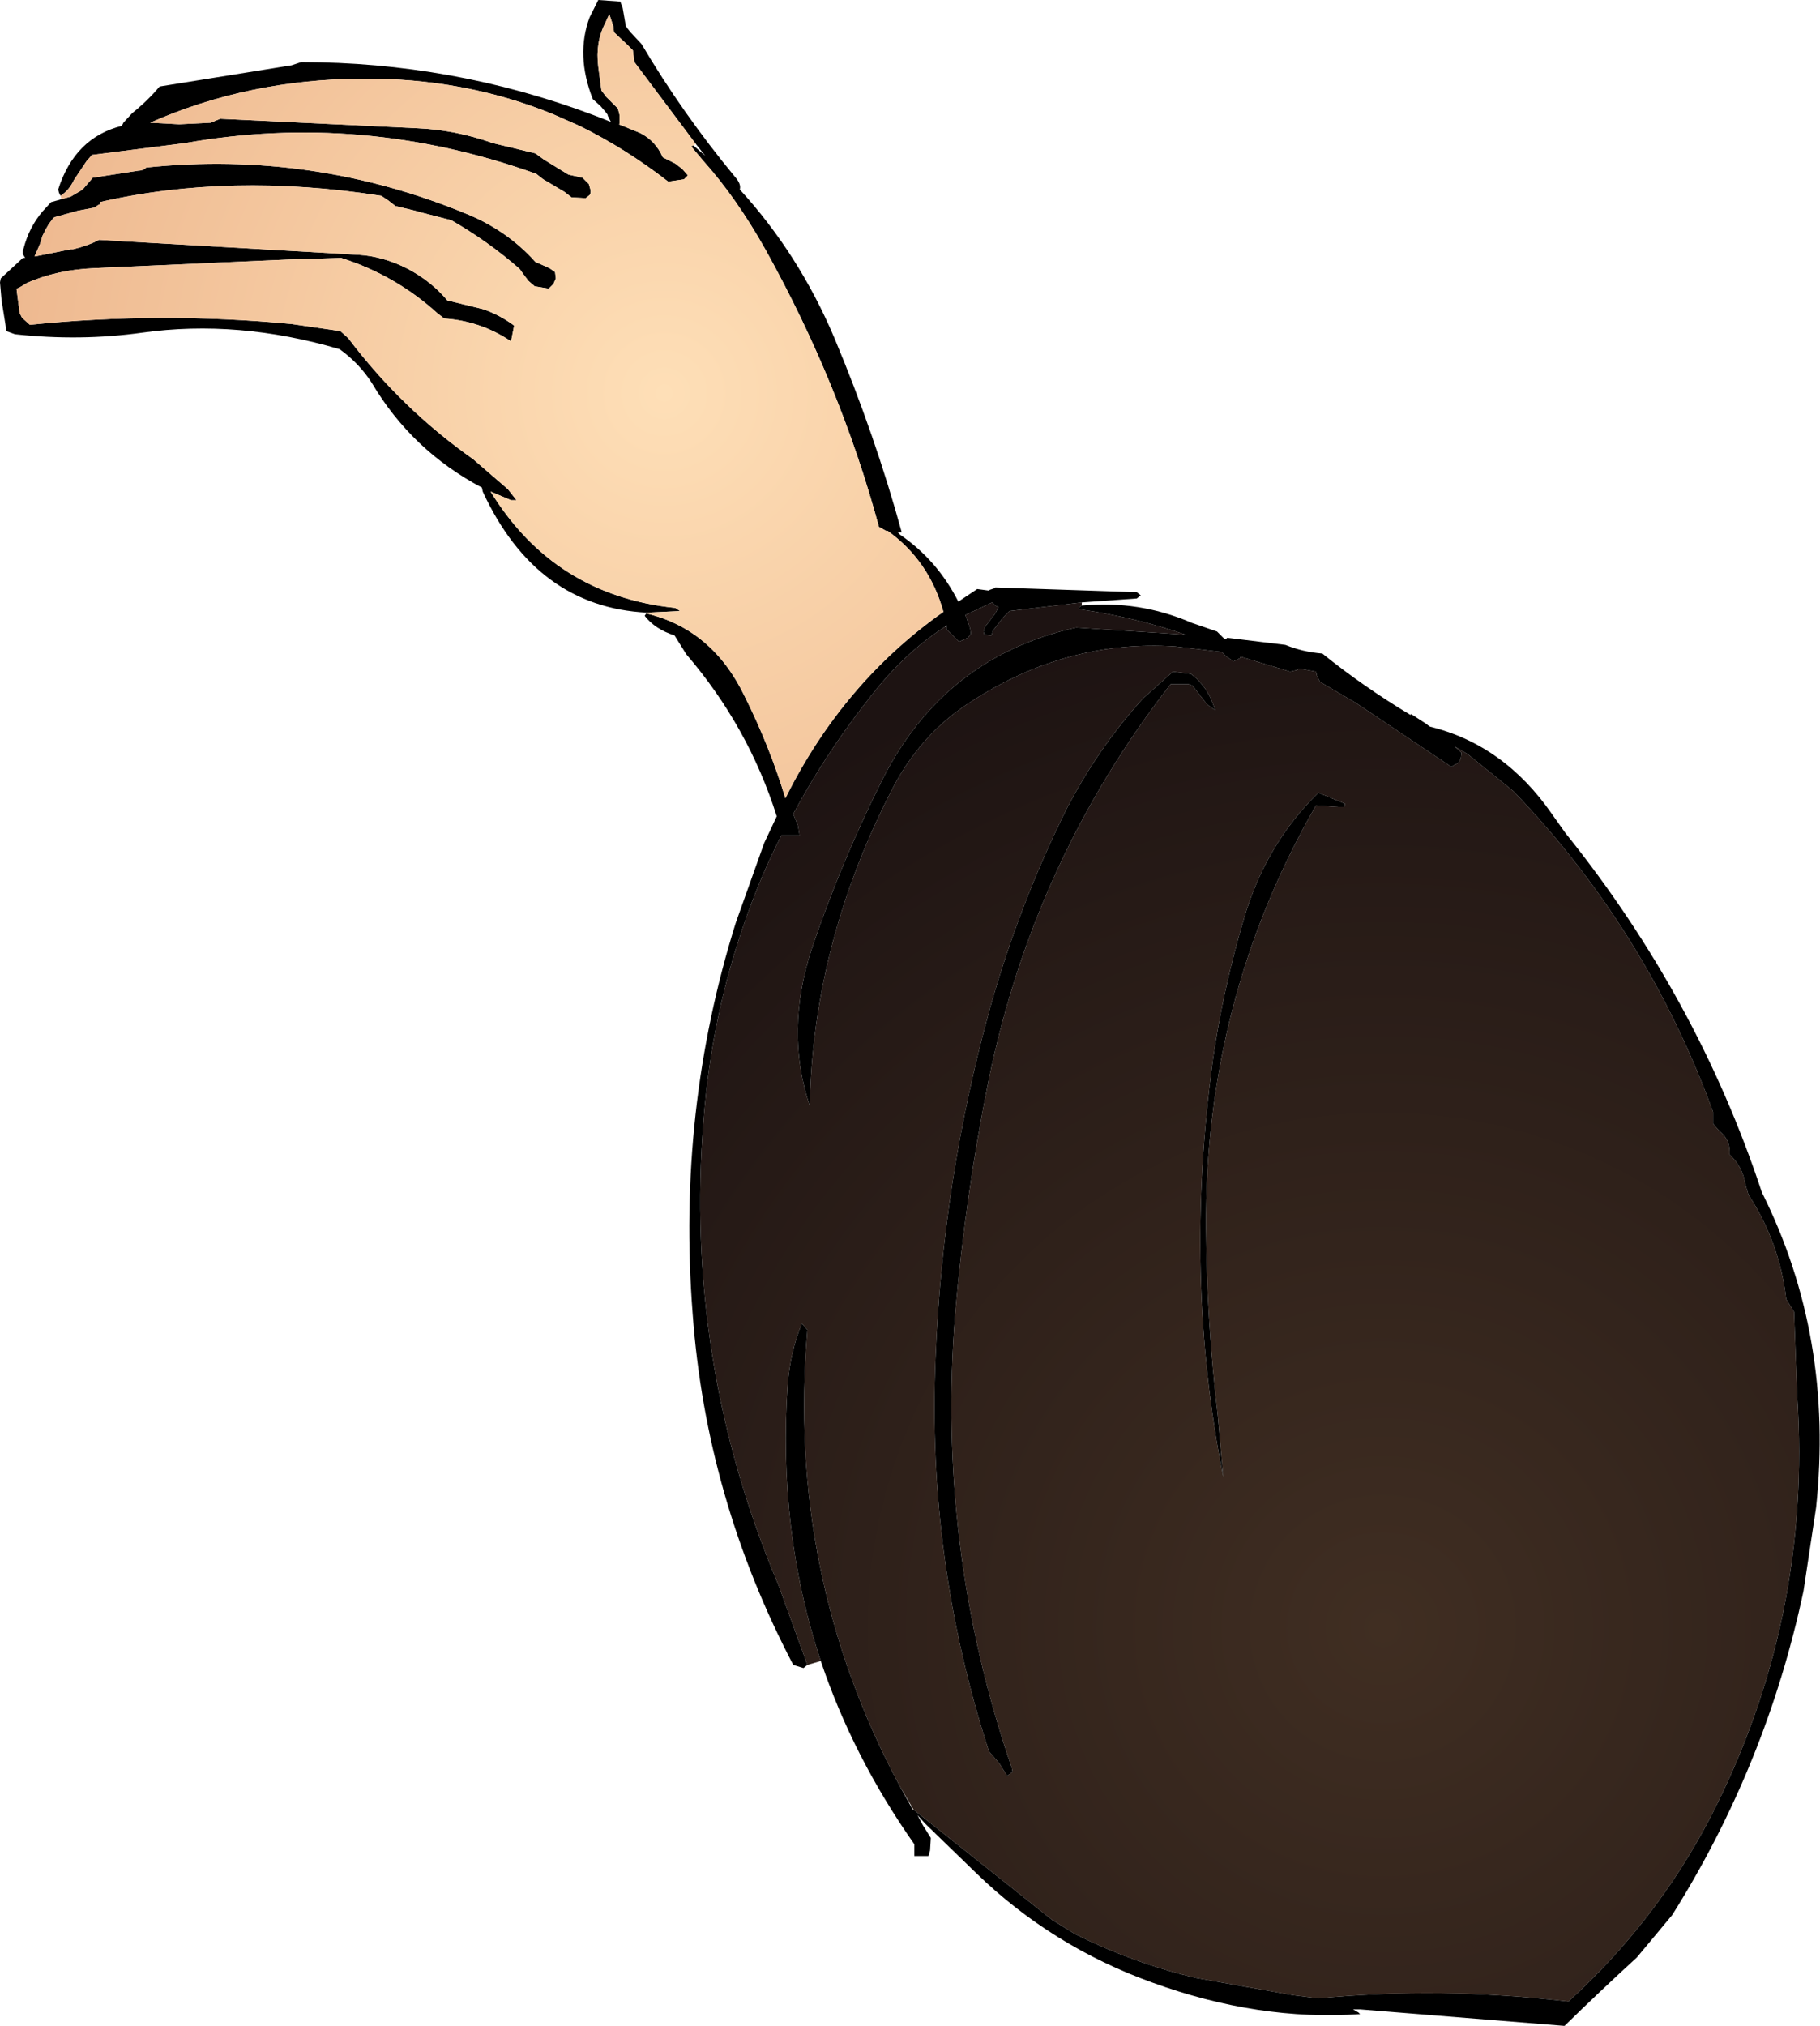 <?xml version="1.0" encoding="UTF-8" standalone="no"?>
<svg xmlns:xlink="http://www.w3.org/1999/xlink" height="128.8px" width="115.75px" xmlns="http://www.w3.org/2000/svg">
  <g transform="matrix(1.0, 0.0, 0.0, 1.0, 57.85, 64.4)">
    <path d="M10.95 -25.9 Q10.6 -25.7 10.9 -25.65 14.35 -25.15 17.55 -24.05 L10.6 -24.5 Q2.2 -22.65 -1.75 -14.8 -4.35 -9.6 -6.2 -4.15 -7.95 1.15 -6.35 5.9 -6.15 -4.35 -1.2 -14.05 0.65 -17.75 4.0 -19.85 10.05 -23.75 16.9 -23.3 L19.85 -22.95 20.1 -22.7 20.6 -22.35 21.0 -22.55 21.05 -22.65 24.2 -21.7 24.65 -21.8 24.75 -21.9 25.85 -21.7 25.9 -21.45 26.1 -21.05 28.4 -19.7 34.45 -15.65 34.9 -15.9 35.05 -16.15 35.1 -16.5 35.1 -16.55 34.65 -16.95 35.5 -16.45 38.4 -14.1 Q46.9 -5.25 51.1 6.3 L51.1 6.65 51.1 7.05 51.45 7.45 51.8 7.8 Q52.2 8.3 52.15 9.0 53.0 9.8 53.15 10.9 L53.35 11.55 Q55.35 14.65 55.75 18.2 L56.0 18.6 56.25 19.0 56.45 24.35 Q57.4 38.6 50.9 51.2 47.45 57.8 41.9 62.85 33.8 61.9 26.0 62.65 L24.4 62.45 18.2 61.35 Q14.2 60.4 10.5 58.55 L9.05 57.65 0.25 50.65 -0.6 49.2 Q-7.85 35.7 -6.5 20.15 L-6.85 19.75 Q-7.55 21.4 -7.75 23.55 -8.4 32.9 -5.65 41.2 L-6.5 41.45 -8.35 36.35 Q-14.35 22.15 -13.1 6.75 -12.6 0.3 -10.55 -5.6 -9.55 -8.55 -8.15 -11.3 L-7.0 -11.3 -7.1 -11.9 -7.4 -12.65 Q-5.1 -16.95 -1.85 -20.9 0.05 -23.15 2.25 -24.55 L2.35 -24.55 2.35 -24.4 2.75 -24.0 3.15 -23.6 3.7 -23.85 3.9 -24.1 3.85 -24.45 3.55 -25.3 5.25 -26.1 5.45 -25.9 5.65 -25.8 5.45 -25.4 4.8 -24.55 4.7 -24.25 4.75 -24.05 5.2 -24.0 5.3 -24.3 5.95 -25.15 6.35 -25.55 10.95 -26.1 10.95 -25.9 M27.25 -13.1 L27.65 -13.1 27.7 -13.3 26.0 -14.0 Q22.65 -10.75 21.25 -5.95 19.95 -1.55 19.3 2.9 17.4 16.75 19.95 29.5 L19.6 25.6 Q18.9 19.7 18.85 13.7 18.75 -0.85 25.85 -13.2 L27.25 -13.1 M17.9 -21.55 L16.75 -21.7 14.85 -20.0 Q11.95 -16.8 9.95 -12.9 6.95 -6.85 5.1 -0.25 2.1 10.6 1.65 21.95 1.1 34.8 5.05 46.95 L5.7 47.7 6.2 48.5 6.55 48.25 6.5 48.0 Q1.7 34.0 2.9 19.1 3.55 11.55 5.05 4.15 7.95 -9.8 16.6 -20.9 L17.75 -20.9 18.0 -20.8 18.85 -19.7 Q19.1 -19.45 19.45 -19.25 L19.15 -20.0 Q18.7 -20.95 17.9 -21.55" fill="url(#gradient0)" fill-rule="evenodd" stroke="none"/>
    <path d="M0.25 50.65 L9.05 57.65 10.5 58.55 Q14.2 60.4 18.2 61.35 L24.4 62.45 26.0 62.65 Q33.8 61.9 41.9 62.85 47.45 57.8 50.9 51.2 57.4 38.6 56.45 24.35 L56.25 19.0 56.0 18.6 55.75 18.2 Q55.35 14.65 53.35 11.55 L53.15 10.9 Q53.0 9.8 52.15 9.0 52.2 8.3 51.8 7.8 L51.45 7.45 51.1 7.05 51.1 6.65 51.1 6.3 Q46.9 -5.25 38.4 -14.1 L35.5 -16.45 34.65 -16.95 35.1 -16.55 35.1 -16.5 35.05 -16.15 34.9 -15.9 34.45 -15.65 28.4 -19.7 26.1 -21.05 25.9 -21.45 25.85 -21.7 24.75 -21.9 24.65 -21.8 24.2 -21.7 21.05 -22.65 21.0 -22.55 20.6 -22.35 20.1 -22.7 19.85 -22.95 16.9 -23.3 Q10.05 -23.75 4.0 -19.85 0.65 -17.75 -1.2 -14.05 -6.15 -4.35 -6.35 5.9 -7.95 1.15 -6.2 -4.15 -4.35 -9.6 -1.75 -14.8 2.2 -22.65 10.6 -24.5 L17.55 -24.05 Q14.35 -25.15 10.9 -25.65 10.6 -25.7 10.95 -25.9 14.6 -26.25 17.95 -24.8 L19.55 -24.25 19.95 -23.85 20.1 -23.75 20.2 -23.85 23.9 -23.4 Q25.0 -22.95 26.25 -22.85 28.85 -20.75 31.85 -18.95 L31.9 -19.0 32.9 -18.35 32.95 -18.3 33.1 -18.2 Q37.8 -17.05 40.85 -12.65 L41.7 -11.45 Q50.1 -1.0 54.2 11.4 58.8 20.6 57.65 31.45 L56.85 36.75 Q54.5 47.8 48.5 57.35 L46.25 60.05 Q43.9 62.2 41.65 64.4 L28.65 63.35 28.2 63.35 28.55 63.55 28.65 63.65 Q22.2 64.1 15.45 61.65 9.05 59.35 4.25 54.7 L1.0 51.55 0.5 51.0 0.85 51.65 1.35 52.45 1.3 53.25 1.2 53.6 0.3 53.6 0.3 53.25 0.3 52.85 Q-3.6 47.3 -5.65 41.2 -8.4 32.9 -7.75 23.55 -7.55 21.4 -6.85 19.75 L-6.5 20.15 Q-7.85 35.7 -0.6 49.2 L0.2 50.65 0.25 50.65 M10.95 -26.1 L6.35 -25.55 5.95 -25.15 5.3 -24.3 5.2 -24.0 4.75 -24.05 4.7 -24.25 4.8 -24.55 5.45 -25.4 5.65 -25.8 5.45 -25.9 5.25 -26.1 3.55 -25.3 3.85 -24.45 3.9 -24.1 3.7 -23.85 3.15 -23.6 2.75 -24.0 2.35 -24.4 2.35 -24.55 2.35 -24.6 2.35 -24.65 2.25 -24.55 Q0.05 -23.15 -1.85 -20.9 -5.1 -16.95 -7.4 -12.65 L-7.1 -11.9 -7.0 -11.3 -8.15 -11.3 Q-9.55 -8.55 -10.55 -5.6 -12.6 0.3 -13.1 6.75 -14.35 22.15 -8.35 36.35 L-6.5 41.45 -6.75 41.65 -7.4 41.45 Q-12.95 30.85 -13.8 19.1 -14.8 6.2 -11.05 -5.75 L-9.25 -10.8 -8.45 -12.5 Q-10.25 -18.2 -14.2 -22.8 L-14.95 -24.0 Q-16.2 -24.4 -16.85 -25.25 L-16.75 -25.4 Q-12.55 -24.4 -10.5 -20.15 -8.9 -16.95 -7.9 -13.65 -4.25 -21.0 2.15 -25.5 1.25 -28.75 -1.4 -30.65 L-1.5 -30.65 -1.95 -30.9 Q-4.4 -39.95 -9.15 -48.5 -11.0 -51.8 -13.1 -54.15 L-13.9 -55.1 -13.75 -55.15 -13.0 -54.5 -13.6 -55.25 -17.2 -60.05 -17.5 -60.45 -17.55 -60.8 -17.6 -61.2 -17.65 -61.25 -17.95 -61.55 -18.8 -62.35 -18.85 -62.75 -19.1 -63.5 -19.35 -62.95 Q-20.0 -61.7 -19.8 -60.15 L-19.6 -58.65 -19.3 -58.25 -18.55 -57.5 -18.45 -57.1 -18.45 -56.7 -18.45 -56.5 -18.5 -56.5 -17.15 -55.95 Q-16.15 -55.45 -15.7 -54.4 L-14.9 -54.0 -14.45 -53.65 -14.1 -53.25 -14.35 -53.0 -15.35 -52.85 Q-18.05 -54.95 -21.0 -56.4 L-22.7 -57.15 Q-28.35 -59.45 -34.85 -59.4 -42.05 -59.35 -48.3 -56.6 L-46.45 -56.5 -44.45 -56.6 -43.85 -56.85 -31.35 -56.25 Q-28.9 -56.15 -26.5 -55.3 L-23.8 -54.65 -23.25 -54.25 -21.7 -53.3 -20.8 -53.1 -20.4 -52.7 -20.3 -52.35 Q-20.25 -52.15 -20.35 -52.0 L-20.6 -51.8 -21.5 -51.85 -21.95 -52.2 -23.3 -53.0 -23.75 -53.35 Q-34.8 -57.3 -46.1 -55.3 L-52.0 -54.55 -52.35 -54.15 -53.15 -52.95 Q-53.45 -52.3 -54.0 -51.95 L-54.1 -52.15 -54.15 -52.35 Q-53.1 -55.65 -50.1 -56.4 L-50.0 -56.6 -49.45 -57.2 Q-48.45 -58.0 -47.7 -58.9 L-39.3 -60.25 -38.7 -60.45 Q-29.1 -60.45 -20.15 -57.1 L-19.5 -56.85 -19.0 -56.65 -19.2 -57.05 -19.2 -57.1 -19.35 -57.3 -19.65 -57.65 -20.15 -58.1 Q-21.25 -60.9 -20.35 -63.3 L-19.8 -64.4 -18.4 -64.3 -18.25 -63.9 -18.05 -62.75 -17.95 -62.6 -17.75 -62.35 -17.05 -61.6 Q-14.45 -57.2 -11.1 -53.15 -10.7 -52.7 -10.8 -52.35 -7.05 -48.25 -4.8 -42.95 -2.2 -36.75 -0.5 -30.55 L-0.6 -30.55 -0.75 -30.55 -0.6 -30.4 Q1.75 -28.8 3.1 -26.15 L4.3 -26.95 5.05 -26.85 5.1 -26.9 5.4 -27.0 5.45 -27.05 14.45 -26.75 14.7 -26.55 14.45 -26.35 10.95 -26.1 M-53.95 -51.75 L-53.9 -51.75 -53.35 -51.9 -53.1 -52.05 -52.75 -52.25 -52.55 -52.4 -51.95 -53.1 -49.05 -53.55 Q-48.8 -53.55 -48.6 -53.7 L-48.55 -53.75 Q-37.9 -54.85 -28.05 -50.75 -25.55 -49.7 -23.8 -47.75 L-22.9 -47.35 -22.55 -47.1 -22.5 -46.7 -22.65 -46.35 -22.95 -46.05 -23.85 -46.2 -24.25 -46.55 -24.55 -46.95 -24.8 -47.3 Q-26.8 -49.05 -29.15 -50.4 L-31.1 -50.9 -31.45 -51.0 -32.7 -51.3 -33.15 -51.65 -33.6 -51.95 Q-43.2 -53.45 -51.5 -51.55 L-51.5 -51.4 -51.55 -51.4 -51.85 -51.2 -52.9 -51.0 -53.8 -50.75 -54.35 -50.6 -54.45 -50.55 -54.75 -50.15 -54.95 -49.8 -55.15 -49.4 -55.3 -48.9 -55.65 -48.1 -55.6 -48.1 -53.35 -48.55 -53.2 -48.55 Q-52.2 -48.8 -51.55 -49.15 L-35.05 -48.2 Q-33.45 -48.1 -31.9 -47.3 -30.4 -46.5 -29.4 -45.3 L-27.15 -44.75 Q-26.1 -44.4 -25.15 -43.7 L-25.35 -42.7 Q-27.3 -44.0 -29.6 -44.15 L-30.05 -44.5 Q-32.7 -46.9 -36.15 -48.0 L-39.5 -47.9 -51.85 -47.35 Q-54.25 -47.25 -56.15 -46.4 L-56.65 -46.1 -56.8 -46.05 -56.75 -45.65 -56.65 -44.9 -56.6 -44.5 -56.45 -44.2 -55.95 -43.75 Q-47.65 -44.6 -39.3 -43.8 L-36.2 -43.35 -35.7 -42.9 Q-32.35 -38.45 -27.75 -35.2 L-25.55 -33.3 -25.0 -32.6 -25.35 -32.6 -26.65 -33.15 Q-22.6 -26.55 -14.9 -25.75 L-14.6 -25.55 -16.7 -25.45 Q-23.75 -25.8 -27.15 -33.15 L-27.2 -33.4 Q-31.65 -35.75 -34.2 -40.05 -35.0 -41.3 -36.25 -42.2 -42.7 -44.1 -48.8 -43.25 -52.75 -42.7 -56.9 -43.15 L-57.45 -43.35 -57.5 -43.75 -57.75 -45.3 -57.85 -46.45 -57.8 -46.7 -56.45 -47.95 -56.4 -48.0 -56.25 -48.0 -56.4 -48.25 -56.4 -48.4 -56.4 -48.45 -56.35 -48.6 Q-56.0 -49.95 -55.15 -50.95 L-54.6 -51.55 -54.05 -51.7 -53.95 -51.75 M17.9 -21.55 Q18.7 -20.95 19.15 -20.0 L19.45 -19.25 Q19.1 -19.45 18.85 -19.7 L18.0 -20.8 17.75 -20.9 16.6 -20.9 Q7.95 -9.8 5.05 4.15 3.55 11.55 2.9 19.1 1.7 34.0 6.5 48.0 L6.55 48.25 6.2 48.5 5.7 47.7 5.05 46.95 Q1.1 34.8 1.65 21.95 2.1 10.6 5.1 -0.25 6.95 -6.85 9.95 -12.9 11.95 -16.8 14.85 -20.0 L16.75 -21.7 17.9 -21.55 M27.25 -13.1 L25.85 -13.2 Q18.75 -0.85 18.85 13.7 18.9 19.7 19.6 25.6 L19.95 29.5 Q17.4 16.75 19.3 2.9 19.95 -1.55 21.25 -5.95 22.65 -10.75 26.0 -14.0 L27.7 -13.3 27.65 -13.1 27.25 -13.1" fill="#000000" fill-rule="evenodd" stroke="none"/>
    <path d="M-54.0 -51.95 Q-53.45 -52.3 -53.15 -52.95 L-52.35 -54.15 -52.0 -54.55 -46.1 -55.3 Q-34.8 -57.3 -23.75 -53.35 L-23.3 -53.0 -21.95 -52.2 -21.5 -51.85 -20.6 -51.8 -20.35 -52.0 Q-20.25 -52.15 -20.3 -52.35 L-20.4 -52.7 -20.8 -53.1 -21.7 -53.3 -23.25 -54.25 -23.8 -54.65 -26.5 -55.3 Q-28.9 -56.15 -31.35 -56.25 L-43.85 -56.85 -44.45 -56.6 -46.45 -56.5 -48.3 -56.6 Q-42.05 -59.35 -34.85 -59.4 -28.35 -59.45 -22.7 -57.15 L-21.0 -56.4 Q-18.05 -54.95 -15.35 -52.85 L-14.35 -53.0 -14.1 -53.25 -14.45 -53.65 -14.9 -54.0 -15.7 -54.4 Q-16.15 -55.45 -17.15 -55.95 L-18.5 -56.5 -18.45 -56.5 -18.45 -56.7 -18.45 -57.1 -18.55 -57.5 -19.3 -58.25 -19.6 -58.65 -19.8 -60.15 Q-20.0 -61.7 -19.35 -62.95 L-19.1 -63.5 -18.85 -62.75 -18.8 -62.35 -17.95 -61.55 -17.65 -61.25 -17.6 -61.2 -17.55 -60.8 -17.5 -60.45 -17.2 -60.05 -13.6 -55.25 -13.75 -55.15 -13.9 -55.1 -13.1 -54.15 Q-11.0 -51.8 -9.15 -48.5 -4.4 -39.95 -1.95 -30.9 L-1.5 -30.65 -1.4 -30.65 Q1.25 -28.75 2.15 -25.5 -4.25 -21.0 -7.9 -13.65 -8.9 -16.95 -10.5 -20.15 -12.55 -24.4 -16.75 -25.4 L-16.7 -25.45 -14.6 -25.55 -14.9 -25.75 Q-22.6 -26.55 -26.65 -33.15 L-25.35 -32.6 -25.0 -32.6 -25.55 -33.3 -27.75 -35.2 Q-32.35 -38.45 -35.7 -42.9 L-36.2 -43.35 -39.3 -43.8 Q-47.65 -44.6 -55.95 -43.75 L-56.45 -44.2 -56.6 -44.5 -56.65 -44.9 -56.75 -45.65 -56.8 -46.05 -56.65 -46.1 -56.15 -46.4 Q-54.25 -47.25 -51.85 -47.35 L-39.5 -47.9 -36.15 -48.0 Q-32.7 -46.9 -30.05 -44.5 L-29.6 -44.15 Q-27.3 -44.0 -25.35 -42.7 L-25.15 -43.7 Q-26.1 -44.4 -27.15 -44.75 L-29.4 -45.3 Q-30.4 -46.5 -31.9 -47.3 -33.45 -48.1 -35.05 -48.2 L-51.55 -49.15 Q-52.2 -48.8 -53.2 -48.55 L-53.35 -48.55 -55.6 -48.1 -55.65 -48.1 -55.3 -48.9 -55.15 -49.4 -54.95 -49.8 -54.75 -50.15 -54.45 -50.55 -54.35 -50.6 -53.8 -50.75 -52.9 -51.0 -51.85 -51.2 -51.55 -51.4 -51.5 -51.4 -51.5 -51.55 Q-43.2 -53.45 -33.6 -51.95 L-33.15 -51.65 -32.7 -51.3 -31.45 -51.0 -31.1 -50.9 -29.15 -50.4 Q-26.8 -49.05 -24.8 -47.3 L-24.55 -46.95 -24.25 -46.55 -23.85 -46.2 -22.95 -46.05 -22.65 -46.35 -22.5 -46.7 -22.55 -47.1 -22.9 -47.35 -23.8 -47.75 Q-25.55 -49.7 -28.05 -50.75 -37.9 -54.85 -48.55 -53.75 L-48.6 -53.7 Q-48.8 -53.55 -49.05 -53.55 L-51.95 -53.1 -52.55 -52.4 -52.75 -52.25 -53.1 -52.05 -53.35 -51.9 -53.9 -51.75 -53.95 -51.75 -54.0 -51.95" fill="url(#gradient1)" fill-rule="evenodd" stroke="none"/>
  </g>
  <defs>
    <radialGradient cx="0" cy="0" gradientTransform="matrix(0.08, 0.0, 0.0, 0.08, 30.1, 39.1)" gradientUnits="userSpaceOnUse" id="gradient0" r="819.2" spreadMethod="pad">
      <stop offset="0.0" stop-color="#402e22"/>
      <stop offset="1.0" stop-color="#1d1312"/>
    </radialGradient>
    <radialGradient cx="0" cy="0" gradientTransform="matrix(0.051, 0.0, 0.0, 0.051, -15.6, -39.4)" gradientUnits="userSpaceOnUse" id="gradient1" r="819.2" spreadMethod="pad">
      <stop offset="0.0" stop-color="#fedfb7"/>
      <stop offset="1.0" stop-color="#eeb990"/>
    </radialGradient>
  </defs>
</svg>
